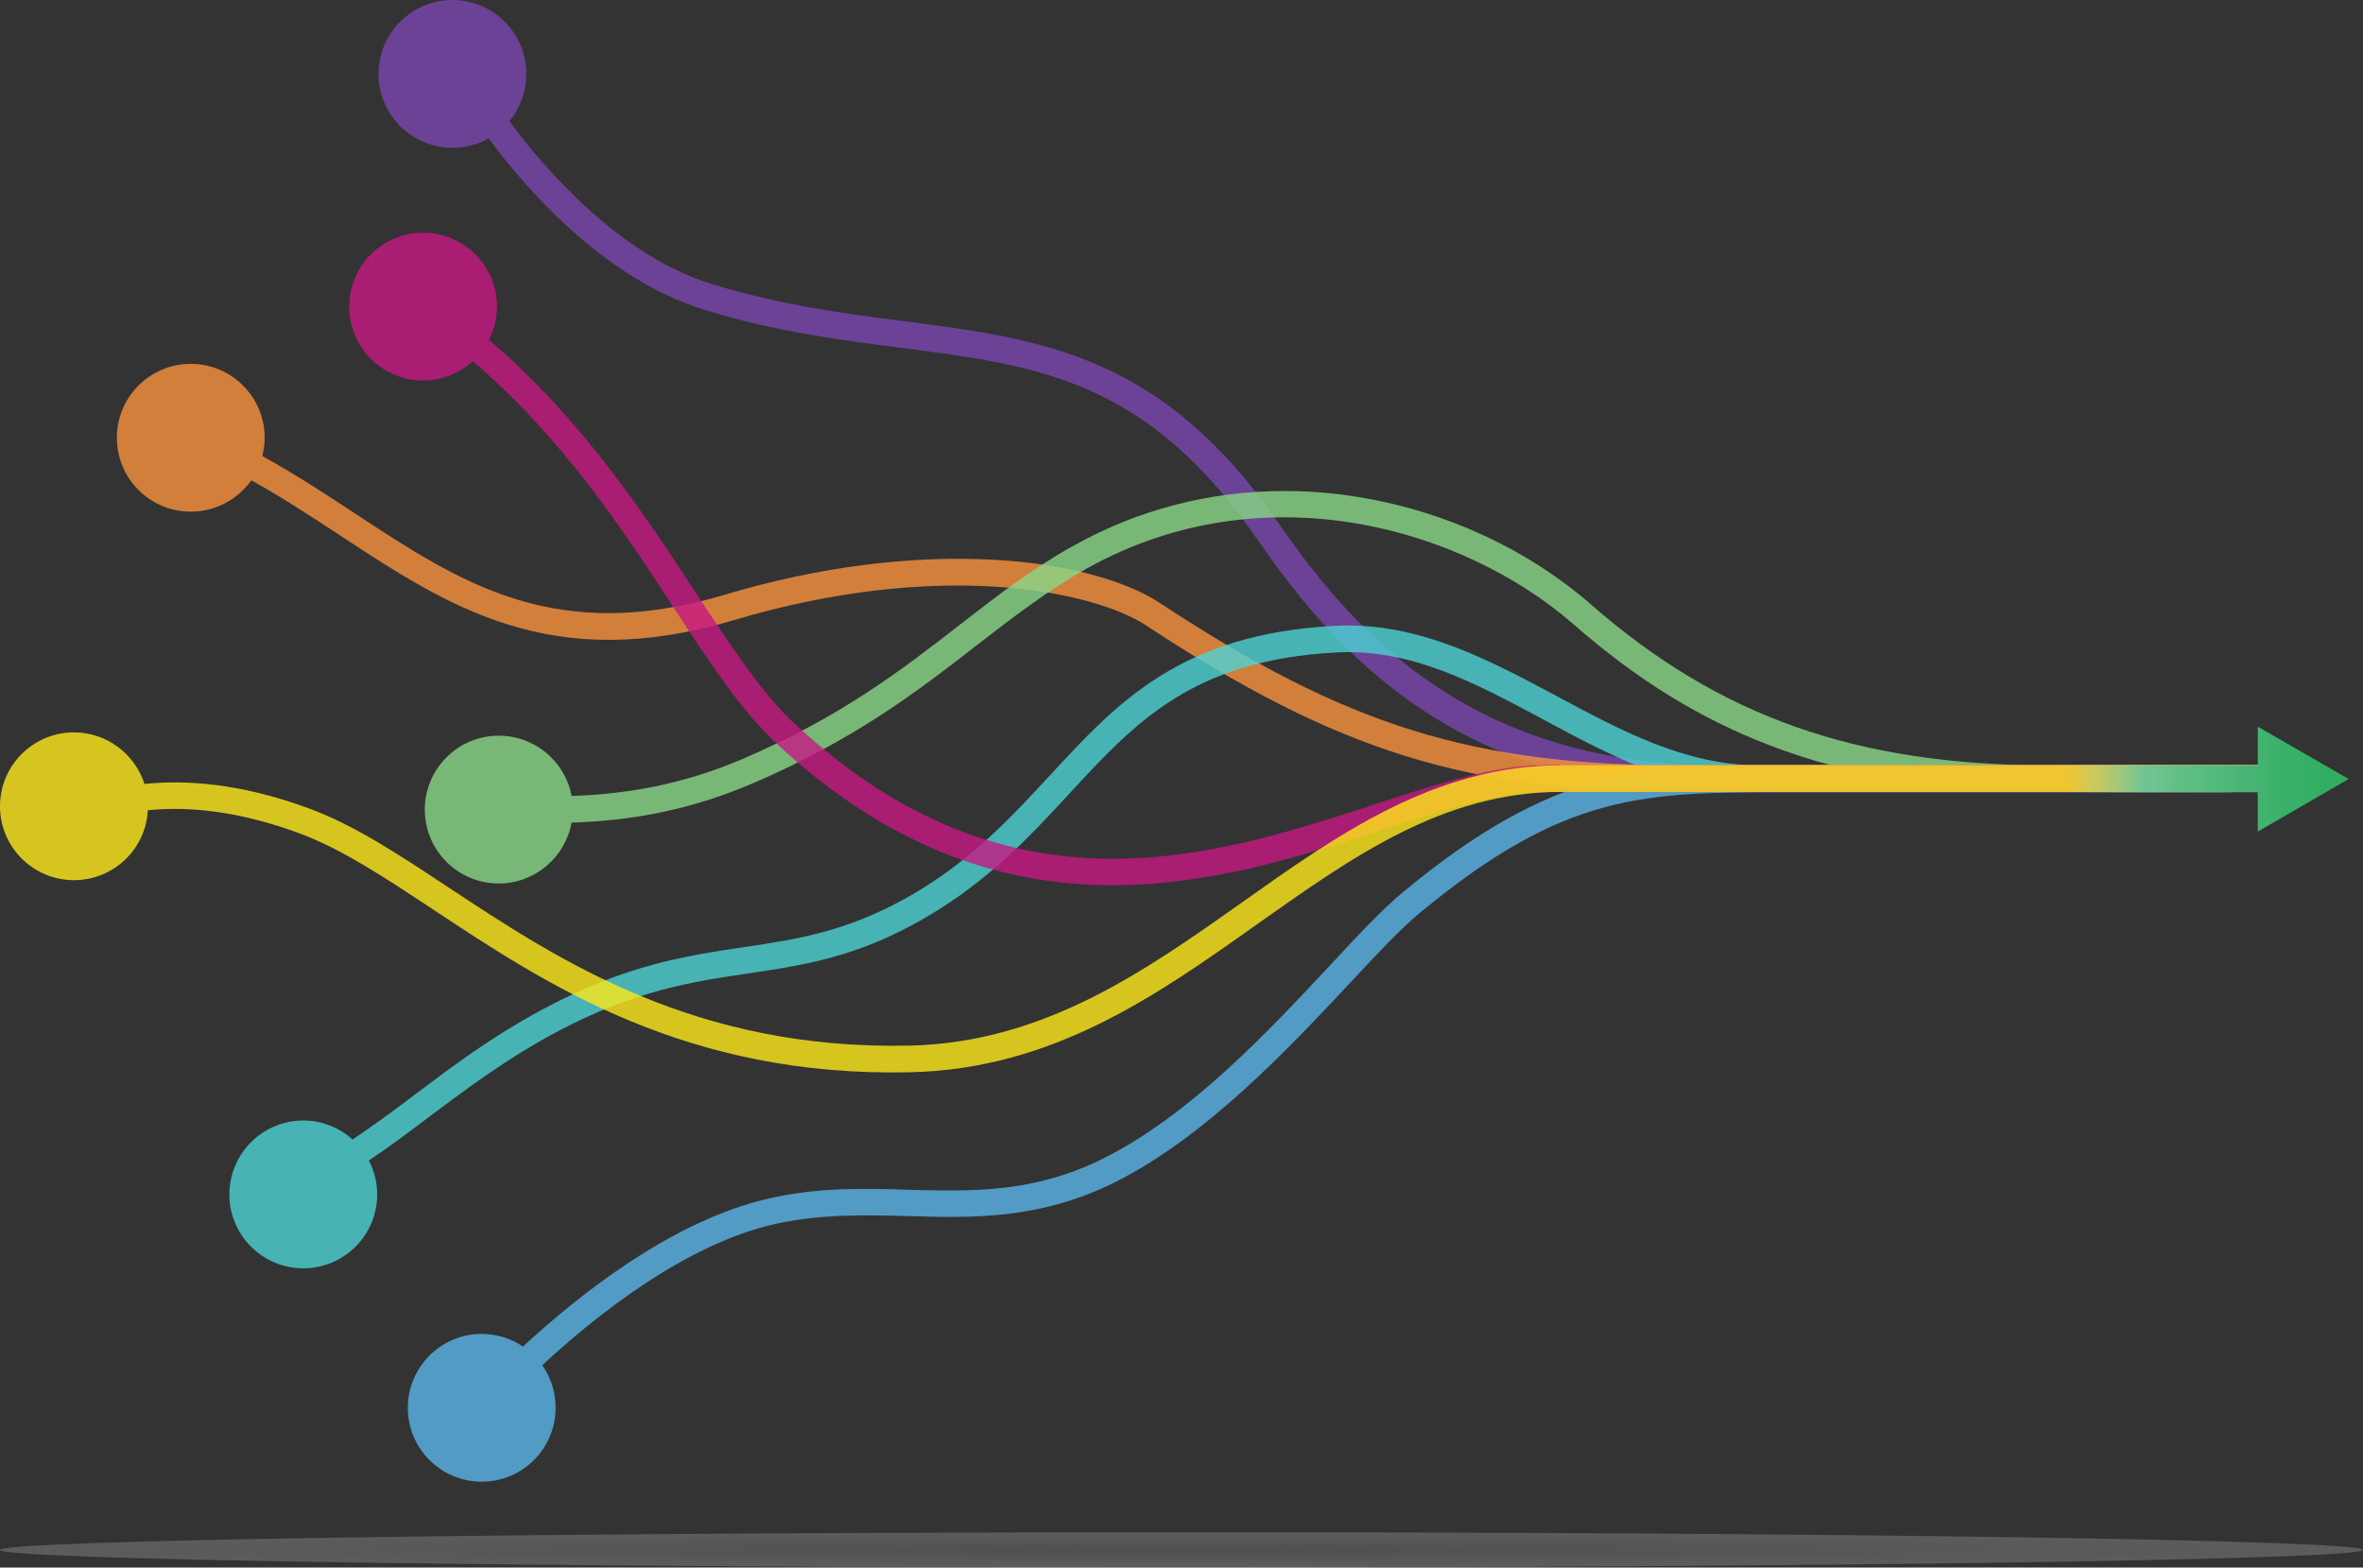 <?xml version="1.0" encoding="utf-8"?>
<svg xmlns="http://www.w3.org/2000/svg" xmlns:xlink="http://www.w3.org/1999/xlink" version="1.1" id="Layer_1" x="0px" y="0px" viewBox="0 0 709.8 470.9" style="enable-background:new 0 0 709.8 470.9;">
<rect x="0" y="0" width="709.8" height="470.9" fill="#333333" stroke="none"/>
<style type="text/css">
	.st0{opacity:0.7;fill:#8449C1;}
	.st1{opacity:0.8;fill:#F9923E;}
	.st2{opacity:0.8;fill:#89D887;}
	.st3{opacity:0.8;fill:#4DD3D6;}
	.st4{fill:#519BC4;}
	.st5{opacity:0.8;fill:#C71882;}
	.st6{opacity:0.8;fill:#FFE91A;}
	.st7{fill:url(#SVGID_1_);}
	.st8{fill:url(#SVGID_2_);}
	.st9{opacity:0.2;fill:url(#SVGID_3_);}
</style>
<g>
	<path class="st0" d="M516.5,229.9c-73,0-108.8-38.5-131.9-72c-35.3-51.4-71.3-56-112.9-61.4c-18.1-2.3-36.9-4.8-57.7-11.1&#xA;		c-28.4-8.7-51.2-35.7-61-49c3.2-3.9,5.1-8.8,5.1-14.2c0-12.3-10-22.2-22.2-22.2c-12.3,0-22.2,10-22.2,22.2&#xA;		c0,12.3,10,22.2,22.2,22.2c4,0,7.7-1,10.9-2.8c10.5,14.2,34.2,42.1,64.9,51.5c21.5,6.6,40.6,9,59,11.4c41.3,5.3,74,9.5,107.3,58&#xA;		c24.2,35.1,61.7,75.5,138.5,75.5h152.3v-8.1H516.5z"/>
	<path class="st1" d="M505,229.9c-62.5,0-100.5-11.8-156.5-48.7c-10.6-7-28.6-11.8-49.2-13c-25.2-1.5-53.3,2-81.4,10.4&#xA;		c-51.1,15.2-79.1-3.2-111.5-24.5c-8.9-5.9-18-11.8-27.6-17.1c0.4-1.8,0.7-3.6,0.7-5.5c0-12.3-10-22.2-22.2-22.2&#xA;		c-12.3,0-22.2,10-22.2,22.2c0,12.3,10,22.2,22.2,22.2c7.5,0,14.1-3.7,18.2-9.4c9.3,5.1,18,10.9,26.6,16.5&#xA;		c32.7,21.5,63.5,41.8,118.3,25.5c61.4-18.3,107.7-9,123.9,1.6c57.5,37.9,96.6,50,160.9,50h102.4v-8.1H505z"/>
	<path class="st2" d="M615.4,229.9c-57.6,0-98.8-14.5-137.6-48.4c-18.8-16.4-43.3-27.8-69.2-32.1c-7.6-1.3-15.3-1.9-22.8-1.9&#xA;		c-22.2,0-43.7,5.5-63.1,16.3c-12.7,7-23.2,15.2-34.3,23.8c-17.5,13.6-35.7,27.7-65.6,40.5c-18.1,7.7-35.1,10.5-51.1,11&#xA;		c-1.9-10.3-11-18.1-21.9-18.1c-12.3,0-22.2,10-22.2,22.2c0,12.3,10,22.2,22.2,22.2c10.9,0,20-7.9,21.9-18.3&#xA;		c16.8-0.5,34.8-3.4,54.2-11.7c30.9-13.2,50.3-28.2,67.4-41.5c10.9-8.4,21.2-16.4,33.3-23.2c53.2-29.6,112.9-12,145.9,16.7&#xA;		c19.2,16.8,38,28.4,59.1,36.5c24.3,9.3,51.7,13.9,83.8,13.9h67.6v-8.1H615.4z"/>
	<path class="st3" d="M528.3,229.9c-22.1,0-41.7-10.6-60.7-20.8c-19.5-10.4-39.6-21.2-62.7-21.2c-1.3,0-2.6,0-3.9,0.1&#xA;		c-46.3,2.4-65.4,23-85.5,44.8c-11.6,12.5-23.5,25.5-41.6,36c-19,11-34.2,13.3-50.3,15.7c-17.5,2.6-35.6,5.3-60.4,18.6&#xA;		c-15.5,8.3-27.3,17.2-38.7,25.8c-6.2,4.7-12.3,9.2-18.6,13.4c-3.9-3.5-9.1-5.7-14.8-5.7c-12.3,0-22.2,10-22.2,22.2&#xA;		c0,12.3,10,22.2,22.2,22.2c12.3,0,22.2-10,22.2-22.2c0-3.7-0.9-7.1-2.5-10.2c6.3-4.2,12.3-8.7,18.5-13.4&#xA;		c11.2-8.4,22.8-17.1,37.7-25.1c23.6-12.6,41-15.2,57.8-17.7c16.9-2.5,32.8-4.9,53.1-16.7c19.1-11.1,31.5-24.5,43.5-37.5&#xA;		c19.8-21.4,36.9-39.9,80-42.2c22.5-1.2,41.8,9.2,62.3,20.2c19.9,10.7,40.5,21.7,64.6,21.7h101.4v-8.1H528.3z"/>
	<path class="st4" d="M536.6,229.9c-43.2,0-69.2,0-115.3,38.2c-6,5-13.3,12.7-21.7,21.8c-18.7,20-42,45-68.2,58.1&#xA;		c-20.9,10.4-39.1,9.9-58.4,9.4c-13.2-0.4-26.8-0.8-41.5,2.5c-29.6,6.5-58.3,29.7-74.4,44.6c-3.5-2.4-7.8-3.8-12.4-3.8&#xA;		c-12.3,0-22.2,10-22.2,22.2c0,12.3,10,22.2,22.2,22.2c12.3,0,22.2-10,22.2-22.2c0-4.8-1.5-9.2-4-12.8&#xA;		c15.5-14.4,42.9-36.5,70.3-42.5c13.8-3,26.9-2.6,39.6-2.3c19.4,0.6,39.5,1.1,62.2-10.2c27.5-13.8,52.3-40.4,70.5-59.8&#xA;		c8.2-8.8,15.3-16.4,20.9-21C470.2,238,493.8,238,536.6,238h133.8v-8.1H536.6z"/>
	<path class="st5" d="M463.4,229.9c-14.5,0-31,5.4-50.1,11.6c-49,16-110.1,35.8-174.4-23.9c-10-9.3-19.3-23.4-30-39.7&#xA;		c-15.2-23.2-34-51.9-62-75.8c1.5-3,2.4-6.4,2.4-10c0-12.3-10-22.2-22.2-22.2c-12.3,0-22.2,10-22.2,22.2c0,12.3,10,22.2,22.2,22.2&#xA;		c5.8,0,11-2.2,14.9-5.8c27.1,23.2,45,50.5,60.2,73.8c11,16.8,20.5,31.3,31.2,41.2c30.1,27.9,62.3,41.8,98.3,42.4&#xA;		c30.9,0.5,59.2-8.7,84.1-16.8c18.5-6,34.4-11.2,47.6-11.2h220.4v-8.1H463.4z"/>
	<path class="st6" d="M468.8,229.9c-37.7,0-67.1,20.9-95.6,41.1c-29.3,20.7-59.6,42.2-100,43.1c-64.6,1.4-105.4-25.7-138.3-47.4&#xA;		c-15.4-10.2-28.7-19-42.5-24c-20.2-7.4-36.6-8.5-49-7.2c-2.9-9-11.3-15.5-21.2-15.5C10,220,0,229.9,0,242.2&#xA;		c0,12.3,10,22.2,22.2,22.2c11.9,0,21.6-9.3,22.2-21c13.6-1.4,28.9,0.8,45.2,6.8c12.9,4.7,25.8,13.3,40.8,23.2&#xA;		c33.8,22.4,75.8,50.2,142.9,48.7c42.9-0.9,74.2-23.1,104.5-44.6c28.7-20.3,55.9-39.6,91-39.6h215.1v-8.1H468.8z"/>
	<linearGradient id="SVGID_1_" gradientUnits="userSpaceOnUse" x1="620.953" y1="234.024" x2="697.598" y2="234.024">
		<stop offset="0" style="stop-color:#99D2AE"/>
		<stop offset="0.203" style="stop-color:#7EC99B"/>
		<stop offset="0.555" style="stop-color:#55BA7D"/>
		<stop offset="0.833" style="stop-color:#3BB16B"/>
		<stop offset="1" style="stop-color:#32AE64"/>
	</linearGradient>
	<polygon class="st7" points="678.2,218.3 705.5,234 678.2,249.8"/>
	<linearGradient id="SVGID_2_" gradientUnits="userSpaceOnUse" x1="620.953" y1="233.938" x2="697.598" y2="233.938">
		<stop offset="0" style="stop-color:#99D2AE;stop-opacity:0"/>
		<stop offset="0.294" style="stop-color:#73C592"/>
		<stop offset="0.558" style="stop-color:#55BA7D"/>
		<stop offset="0.834" style="stop-color:#3BB16B"/>
		<stop offset="1" style="stop-color:#32AE64"/>
	</linearGradient>
	<rect x="619.6" y="229.9" class="st8" width="59.3" height="8.1"/>
	
		<radialGradient id="SVGID_3_" cx="1262.827" cy="-81.402" r="18.77" gradientTransform="matrix(18.908 0 0 0.283 -23522.908 488.621)" gradientUnits="userSpaceOnUse">
		<stop offset="0" style="stop-color:#BDBDBD"/>
		<stop offset="3.425658e-02" style="stop-color:#C0C0C0"/>
		<stop offset="0.677" style="stop-color:#EDEDED"/>
		<stop offset="1" style="stop-color:#FFFFFF"/>
	</radialGradient>
	<path class="st9" d="M709.8,465.6c0,2.9-158.9,5.3-354.9,5.3c-196,0-354.9-2.4-354.9-5.3c0-2.9,158.9-5.3,354.9-5.3&#xA;		C550.9,460.2,709.8,462.6,709.8,465.6z"/>
</g>
</svg>